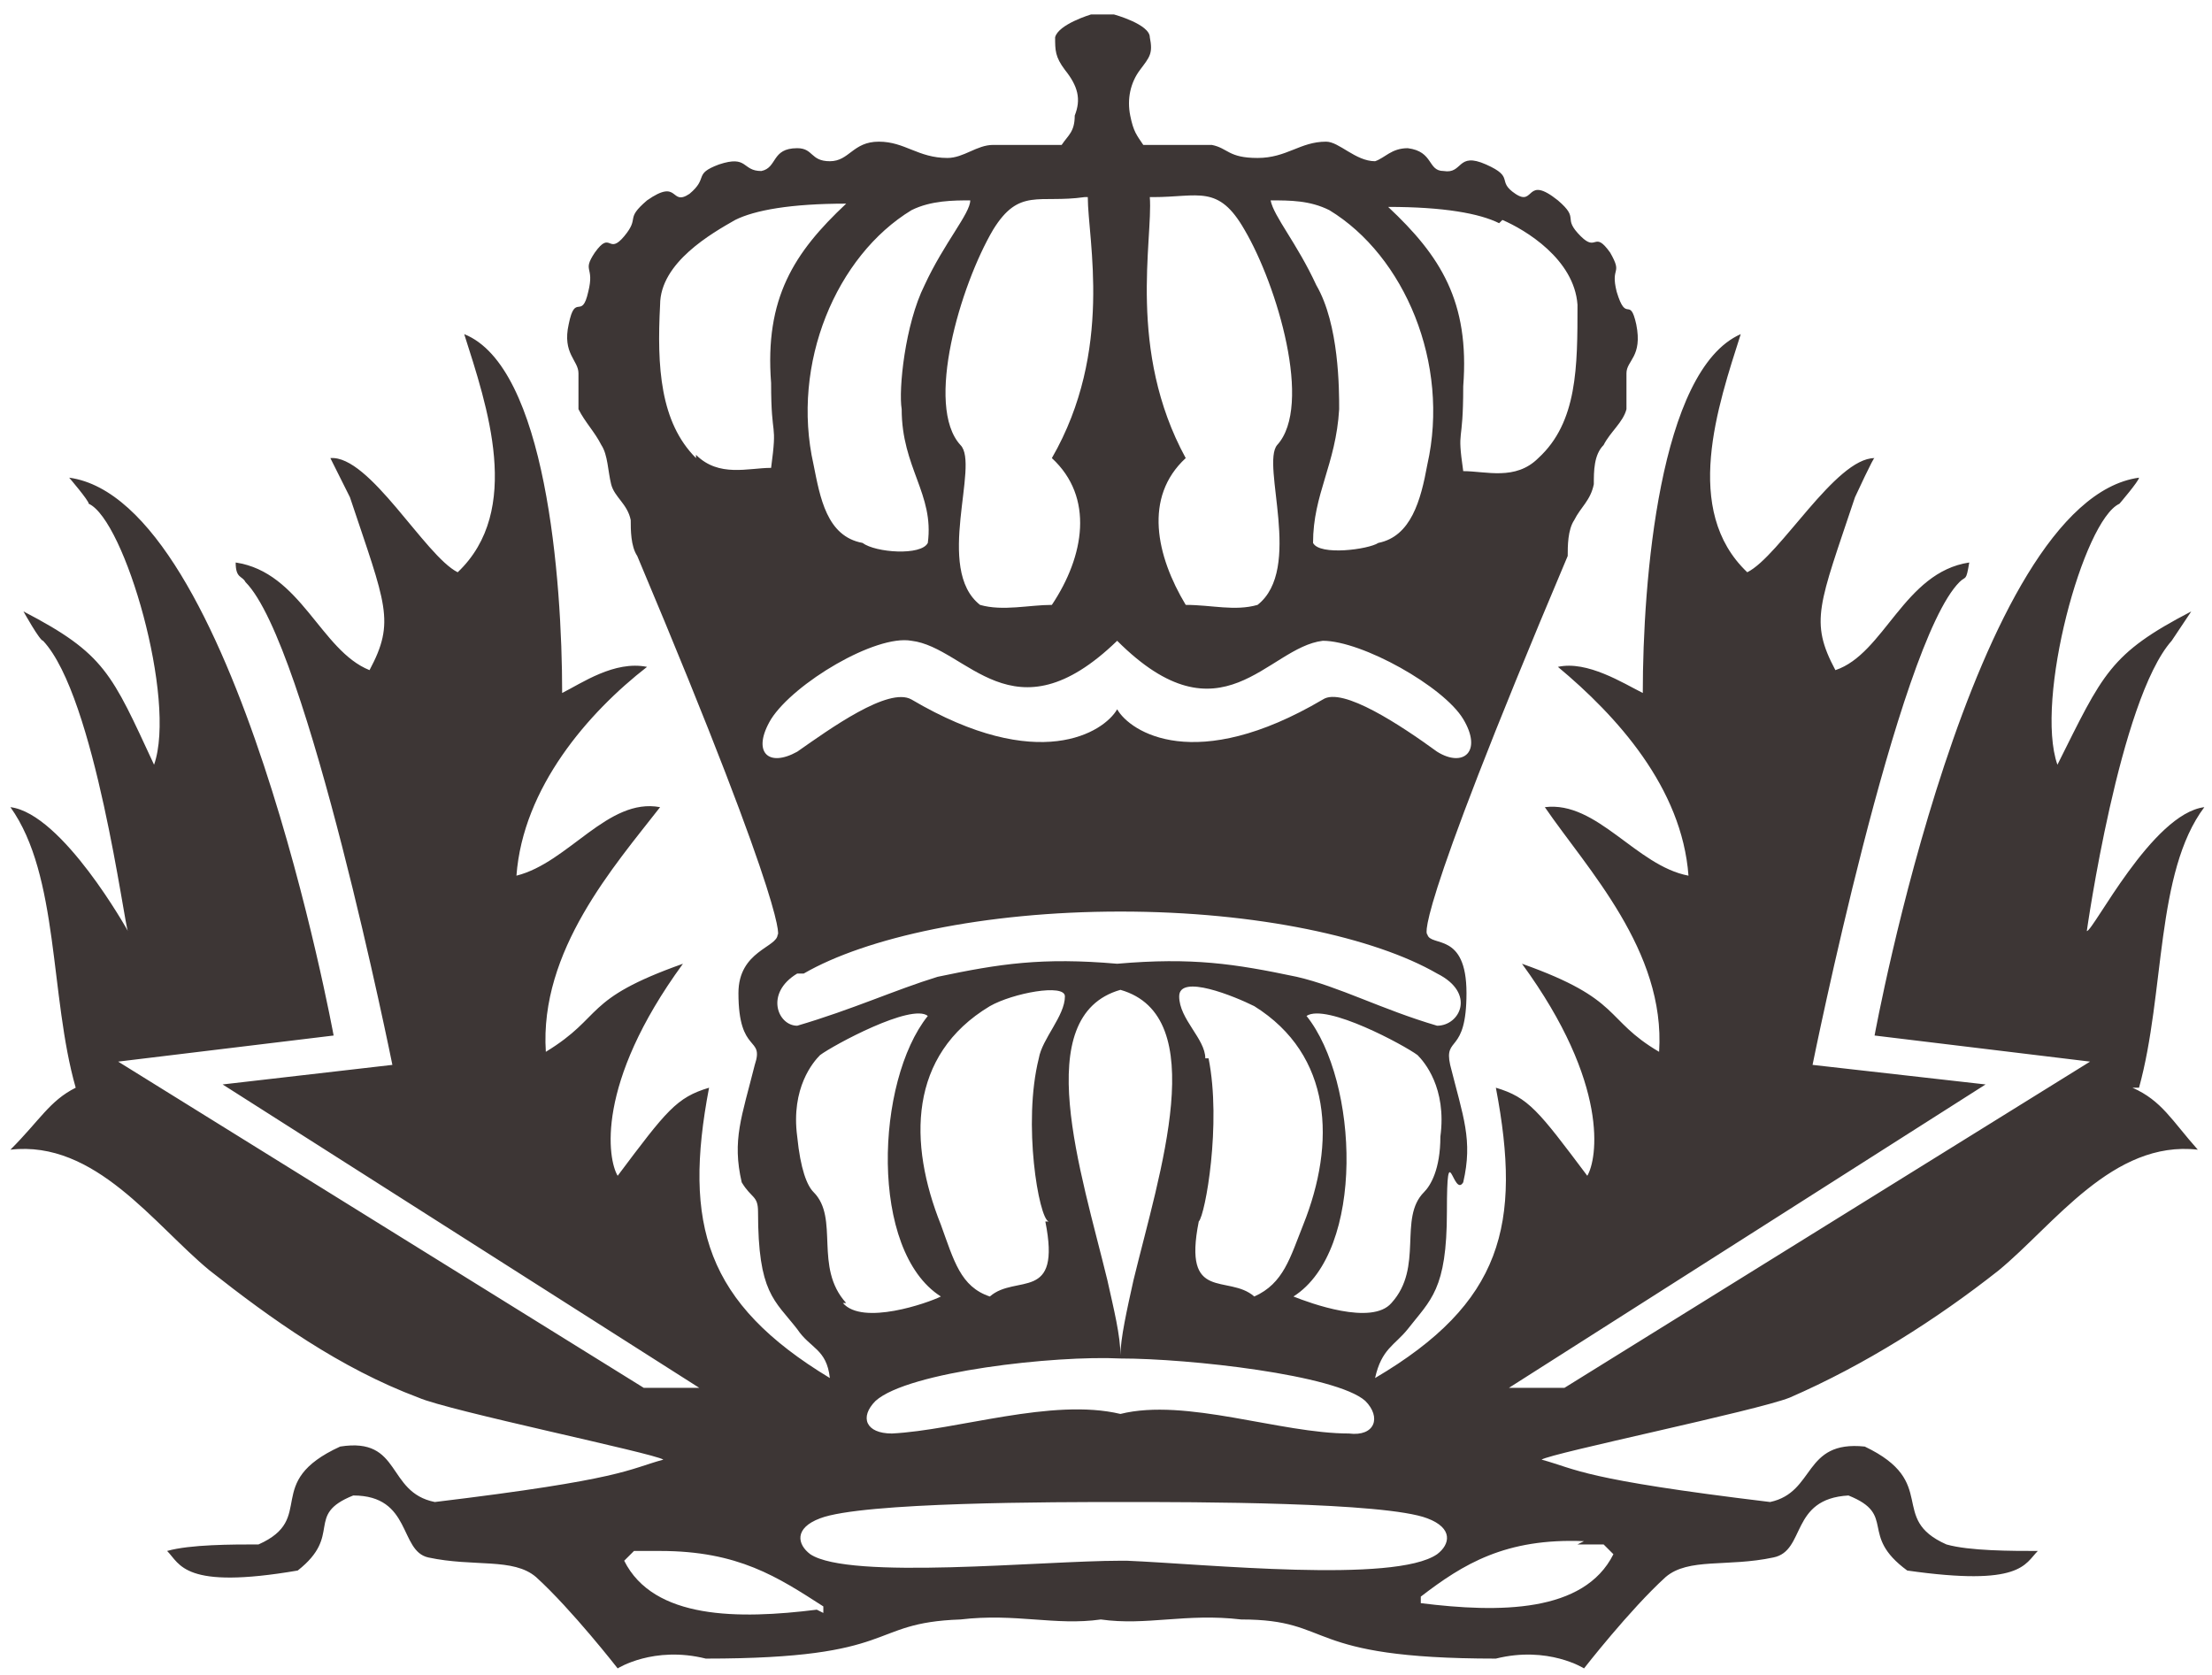 <svg xmlns="http://www.w3.org/2000/svg" fill="none" viewBox="0 0 103 78" height="78" width="103">
<path fill="#3D3635" d="M73.455 71.912H74.671L75.127 72.368C73.759 75.102 69.806 75.102 66.158 74.646V74.342C68.134 72.823 70.11 71.608 73.759 71.76M52.172 72.671C48.523 72.671 39.554 73.583 37.73 72.368C37.122 71.912 36.97 71.152 38.186 70.697C40.162 69.937 49.131 69.937 52.324 69.937C55.516 69.937 64.486 69.937 66.462 70.697C67.678 71.152 67.526 71.912 66.918 72.368C64.942 73.735 56.124 72.823 52.476 72.671M38.034 74.95C34.385 75.406 30.433 75.406 29.065 72.671L29.521 72.216H30.737C34.385 72.216 36.21 73.431 38.338 74.798V75.102M39.402 60.672C37.882 59.001 39.098 56.722 37.882 55.507C37.578 55.203 37.274 54.444 37.122 52.925C36.818 50.646 37.882 49.431 38.186 49.127C38.794 48.672 42.443 46.697 43.203 47.304C40.77 50.342 40.466 58.241 43.811 60.368C43.203 60.672 40.162 61.735 39.25 60.672M37.426 45.33C40.314 43.659 45.787 42.444 52.172 42.444C58.557 42.444 64.029 43.659 66.918 45.33C68.742 46.241 67.982 47.76 66.918 47.76C64.333 47.001 62.357 45.937 60.381 45.482C57.492 44.874 55.516 44.57 52.02 44.874C48.523 44.57 46.547 44.874 43.659 45.482C41.682 46.089 39.706 47.001 37.122 47.76C36.21 47.76 35.602 46.241 37.122 45.33M35.906 33.482C36.97 31.811 40.77 29.532 42.443 29.836C45.027 30.14 47.155 34.545 52.02 29.836C56.884 34.697 59.013 30.14 61.597 29.836C63.421 29.836 67.222 31.963 68.134 33.482C69.046 35.001 68.134 35.76 66.918 35.001C65.246 33.785 62.509 31.963 61.597 32.57C55.668 36.064 52.628 34.089 52.02 33.026C51.412 34.089 48.371 36.064 42.443 32.57C41.378 31.963 38.642 33.937 37.122 35.001C35.754 35.76 34.993 35.001 35.906 33.482ZM32.409 21.33C30.737 19.659 30.585 17.077 30.737 14.191C30.737 12.216 33.169 10.849 34.233 10.241C35.145 9.786 36.818 9.482 39.402 9.482C36.97 11.76 35.602 13.887 35.906 17.836C35.906 20.57 36.21 19.507 35.906 21.785C34.842 21.785 33.473 22.241 32.409 21.178M42.443 9.786C43.355 9.33 44.419 9.33 45.179 9.33C45.179 9.937 43.963 11.305 43.051 13.279C42.139 15.102 41.834 18.14 41.986 19.051C41.986 21.785 43.507 23.001 43.203 25.279C42.899 25.887 40.77 25.735 40.162 25.279C38.49 24.975 38.186 23.153 37.882 21.634C36.818 16.925 38.946 11.912 42.443 9.786ZM50.652 9.178C50.652 11.153 51.868 16.317 48.979 21.33C50.956 23.153 50.5 25.887 48.979 28.165C47.915 28.165 46.699 28.469 45.635 28.165C43.507 26.494 45.635 21.634 44.723 20.722C43.051 18.899 44.723 13.279 46.243 10.697C47.459 8.722 48.371 9.482 50.5 9.178M53.692 9.178C55.82 9.178 56.732 8.57 57.949 10.697C59.469 13.279 61.141 18.899 59.469 20.722C58.709 21.634 60.685 26.494 58.557 28.165C57.492 28.469 56.428 28.165 55.212 28.165C53.844 25.887 53.236 23.153 55.212 21.33C52.476 16.317 53.692 11.153 53.54 9.178M61.901 9.786C65.398 11.912 67.526 16.925 66.462 21.634C66.158 23.305 65.702 24.975 64.181 25.279C63.725 25.583 61.445 25.887 61.141 25.279C61.141 23.001 62.205 21.634 62.357 19.051C62.357 18.14 62.357 15.102 61.293 13.279C60.381 11.305 59.317 10.089 59.165 9.33C60.077 9.33 60.989 9.33 61.901 9.786ZM69.958 10.241C71.022 10.697 73.303 12.064 73.455 14.191C73.455 17.077 73.455 19.659 71.63 21.33C70.566 22.393 69.198 21.937 68.134 21.937C67.83 19.811 68.134 20.874 68.134 17.988C68.438 14.039 67.07 11.912 64.638 9.634C67.222 9.634 68.894 9.937 69.806 10.393M56.124 49.279C56.124 48.368 54.908 47.456 54.908 46.393C54.908 45.33 57.492 46.393 58.405 46.849C62.053 49.127 62.205 53.228 60.685 57.026C60.077 58.545 59.773 59.76 58.405 60.368C57.188 59.304 55.06 60.672 55.82 56.874C56.124 56.57 56.884 52.317 56.276 49.279M52.172 46.089C56.428 47.304 53.996 54.596 52.78 59.608C52.476 60.975 52.172 62.342 52.172 63.102C52.172 62.19 51.868 60.975 51.564 59.608C50.348 54.596 47.915 47.304 52.172 46.089ZM48.675 56.874C49.435 60.672 47.307 59.304 46.091 60.368C44.723 59.912 44.419 58.697 43.811 57.026C42.291 53.228 42.291 49.127 46.091 46.849C47.155 46.241 49.587 45.785 49.587 46.393C49.587 47.304 48.523 48.368 48.371 49.279C47.611 52.317 48.371 56.722 48.827 56.874M52.172 65.836C48.979 65.076 44.571 66.596 41.53 66.747C40.314 66.747 40.01 65.988 40.77 65.228C42.291 63.861 49.131 63.102 52.172 63.254C55.364 63.254 62.205 64.013 63.573 65.228C64.333 65.988 64.029 66.899 62.813 66.747C59.621 66.747 55.212 65.076 52.172 65.836ZM67.07 52.925C67.07 54.444 66.614 55.203 66.31 55.507C65.094 56.722 66.31 59.001 64.79 60.672C63.877 61.735 60.989 60.672 60.229 60.368C63.573 58.241 63.269 50.342 60.837 47.304C61.749 46.697 65.398 48.672 66.006 49.127C66.31 49.431 67.374 50.646 67.07 52.925ZM99.602 50.646C100.818 46.241 100.362 40.621 102.643 37.583C100.21 37.887 97.474 43.355 97.17 43.355C97.17 43.355 98.69 32.57 101.122 29.836L102.035 28.469C98.234 30.444 97.93 31.355 95.802 35.608C94.737 32.57 97.018 24.216 98.69 23.456C98.69 23.456 99.602 22.393 99.602 22.241C91.849 23.305 87.288 48.216 87.288 48.216L97.322 49.431L72.847 64.621H70.262L92.457 50.494L84.4 49.583C84.4 49.583 88.353 29.988 91.241 27.102C91.545 26.798 91.545 27.102 91.697 26.191C88.657 26.646 87.745 30.444 85.464 31.203C84.248 28.925 84.704 28.165 86.376 23.153C86.376 23.153 87.288 21.178 87.288 21.33C85.464 21.33 82.88 25.887 81.36 26.646C78.319 23.76 79.992 18.899 81.056 15.558C77.255 17.229 76.495 27.102 76.495 32.267C75.583 31.811 73.911 30.747 72.543 31.051C75.279 33.33 78.319 36.672 78.623 40.773C76.191 40.317 74.367 37.279 71.934 37.583C73.911 40.469 77.559 44.267 77.255 48.975C74.671 47.456 75.583 46.545 70.87 44.874C74.975 50.494 74.367 53.988 73.911 54.747C71.63 51.709 71.174 51.102 69.654 50.646C70.87 57.026 69.958 60.672 64.029 64.165C64.333 62.798 64.942 62.646 65.55 61.887C66.614 60.52 67.374 60.064 67.374 56.418C67.374 52.773 67.678 55.811 68.134 55.051C68.59 53.077 68.134 52.013 67.526 49.583C67.222 48.216 68.286 49.127 68.286 46.241C68.286 43.355 66.614 44.115 66.462 43.507C66.462 43.507 65.55 43.507 72.999 25.887C72.999 25.431 72.999 24.672 73.303 24.216C73.607 23.608 74.063 23.305 74.215 22.545C74.215 21.937 74.215 21.178 74.671 20.722C74.975 20.115 75.583 19.659 75.735 19.051C75.735 18.596 75.735 17.988 75.735 17.381C75.735 16.773 76.495 16.621 76.191 15.102C75.887 13.735 75.735 15.102 75.279 13.583C74.975 12.368 75.583 12.823 74.975 11.76C74.215 10.697 74.367 11.76 73.607 11.001C72.695 10.089 73.607 10.241 72.543 9.33C71.022 8.115 71.478 9.634 70.566 9.026C69.654 8.418 70.566 8.267 69.198 7.659C67.83 7.051 68.134 8.115 67.222 7.963C66.462 7.963 66.766 7.051 65.55 6.9C64.79 6.9 64.486 7.355 64.029 7.507C63.117 7.507 62.357 6.596 61.749 6.596C60.533 6.596 59.925 7.355 58.557 7.355C57.188 7.355 57.188 6.9 56.428 6.748C55.82 6.748 55.06 6.748 54.604 6.748H53.236C52.932 6.292 52.78 6.14 52.628 5.381C52.476 4.621 52.628 3.862 53.084 3.254C53.54 2.646 53.692 2.494 53.54 1.735C53.54 1.127 51.868 0.672 51.868 0.672H50.804C50.804 0.672 49.283 1.127 49.131 1.735C49.131 2.343 49.131 2.646 49.587 3.254C50.196 4.013 50.348 4.621 50.044 5.381C50.044 6.14 49.739 6.292 49.435 6.748H48.067C47.459 6.748 46.851 6.748 46.243 6.748C45.483 6.748 44.875 7.355 44.115 7.355C42.746 7.355 42.139 6.596 40.922 6.596C39.706 6.596 39.554 7.507 38.642 7.507C37.73 7.507 37.882 6.9 37.122 6.9C35.906 6.9 36.21 7.811 35.45 7.963C34.537 7.963 34.842 7.203 33.473 7.659C32.257 8.115 33.017 8.267 32.105 9.026C31.193 9.634 31.649 8.267 30.129 9.33C29.065 10.241 29.825 10.089 29.065 11.001C28.305 11.912 28.457 10.697 27.697 11.76C27.088 12.672 27.697 12.368 27.392 13.583C27.088 14.95 26.784 13.583 26.48 15.102C26.176 16.469 26.936 16.773 26.936 17.381C26.936 17.988 26.936 18.596 26.936 19.051C27.241 19.659 27.697 20.115 28.001 20.722C28.305 21.178 28.305 21.937 28.457 22.545C28.609 23.153 29.217 23.456 29.369 24.216C29.369 24.672 29.369 25.431 29.673 25.887C36.97 43.203 36.21 43.659 36.21 43.507C36.21 44.115 34.385 44.267 34.385 46.241C34.385 49.127 35.602 48.216 35.145 49.583C34.537 52.013 34.081 53.077 34.537 55.051C34.993 55.811 35.297 55.659 35.297 56.418C35.297 60.216 36.058 60.52 37.122 61.887C37.73 62.798 38.49 62.798 38.642 64.165C32.865 60.672 31.801 57.026 33.017 50.646C31.497 51.102 31.041 51.709 28.761 54.747C28.305 53.988 27.697 50.494 31.801 44.874C27.088 46.545 28.153 47.304 25.416 48.975C25.112 44.267 28.609 40.317 30.737 37.583C28.305 37.127 26.48 40.165 24.048 40.773C24.352 36.672 27.392 33.178 30.129 31.051C28.609 30.747 27.088 31.811 26.176 32.267C26.176 26.95 25.416 17.077 21.616 15.558C22.68 18.899 24.352 23.76 21.312 26.646C19.791 25.887 17.207 21.178 15.383 21.33L16.295 23.153C17.967 28.165 18.423 28.925 17.207 31.203C14.927 30.292 14.015 26.646 10.974 26.191C10.974 26.95 11.278 26.798 11.43 27.102C14.319 29.988 18.271 49.583 18.271 49.583L10.366 50.494L32.561 64.621H29.977L5.502 49.431L15.535 48.216C15.535 48.216 10.974 23.305 3.221 22.241C3.221 22.241 4.133 23.305 4.133 23.456C5.806 24.216 8.238 32.57 7.174 35.608C5.197 31.355 4.893 30.444 1.093 28.469C1.093 28.469 1.853 29.836 2.005 29.836C4.437 32.418 5.806 43.203 5.958 43.355C5.958 43.355 2.917 37.887 0.485 37.583C2.765 40.773 2.309 46.393 3.525 50.646C2.309 51.254 1.853 52.165 0.485 53.532C4.437 53.077 7.174 57.026 9.758 59.153C12.646 61.431 15.839 63.709 19.487 65.076C20.856 65.684 30.433 67.659 30.889 67.963C29.217 68.418 29.065 68.874 20.247 69.937C17.967 69.482 18.727 66.899 15.839 67.355C12.19 69.026 14.775 70.697 12.038 71.912C10.822 71.912 8.846 71.912 7.782 72.216C8.39 72.823 8.542 74.038 13.863 73.127C15.991 71.456 14.167 70.545 16.447 69.633C19.183 69.633 18.575 72.216 19.944 72.519C22.072 72.975 23.896 72.519 24.96 73.431C26.632 74.95 28.761 77.684 28.761 77.684C28.761 77.684 30.433 76.621 32.865 77.228C41.986 77.228 40.314 75.558 44.723 75.406C47.307 75.102 49.131 75.709 51.26 75.406C53.388 75.709 55.212 75.102 57.797 75.406C62.205 75.406 60.533 77.228 69.654 77.228C72.087 76.621 73.759 77.684 73.759 77.684C73.759 77.684 75.887 74.95 77.559 73.431C78.623 72.519 80.448 72.975 82.576 72.519C84.096 72.216 83.336 69.785 86.072 69.633C88.353 70.545 86.528 71.456 88.809 73.127C94.129 73.887 94.281 72.823 94.889 72.216C93.673 72.216 91.697 72.216 90.633 71.912C87.897 70.697 90.329 69.026 86.832 67.355C83.944 67.051 84.552 69.482 82.424 69.937C73.607 68.874 73.455 68.418 71.782 67.963C72.239 67.659 81.816 65.684 83.336 65.076C86.832 63.557 90.177 61.431 93.065 59.153C95.65 57.026 98.386 53.077 102.339 53.532C101.122 52.165 100.666 51.254 99.298 50.646"></path>
</svg>
